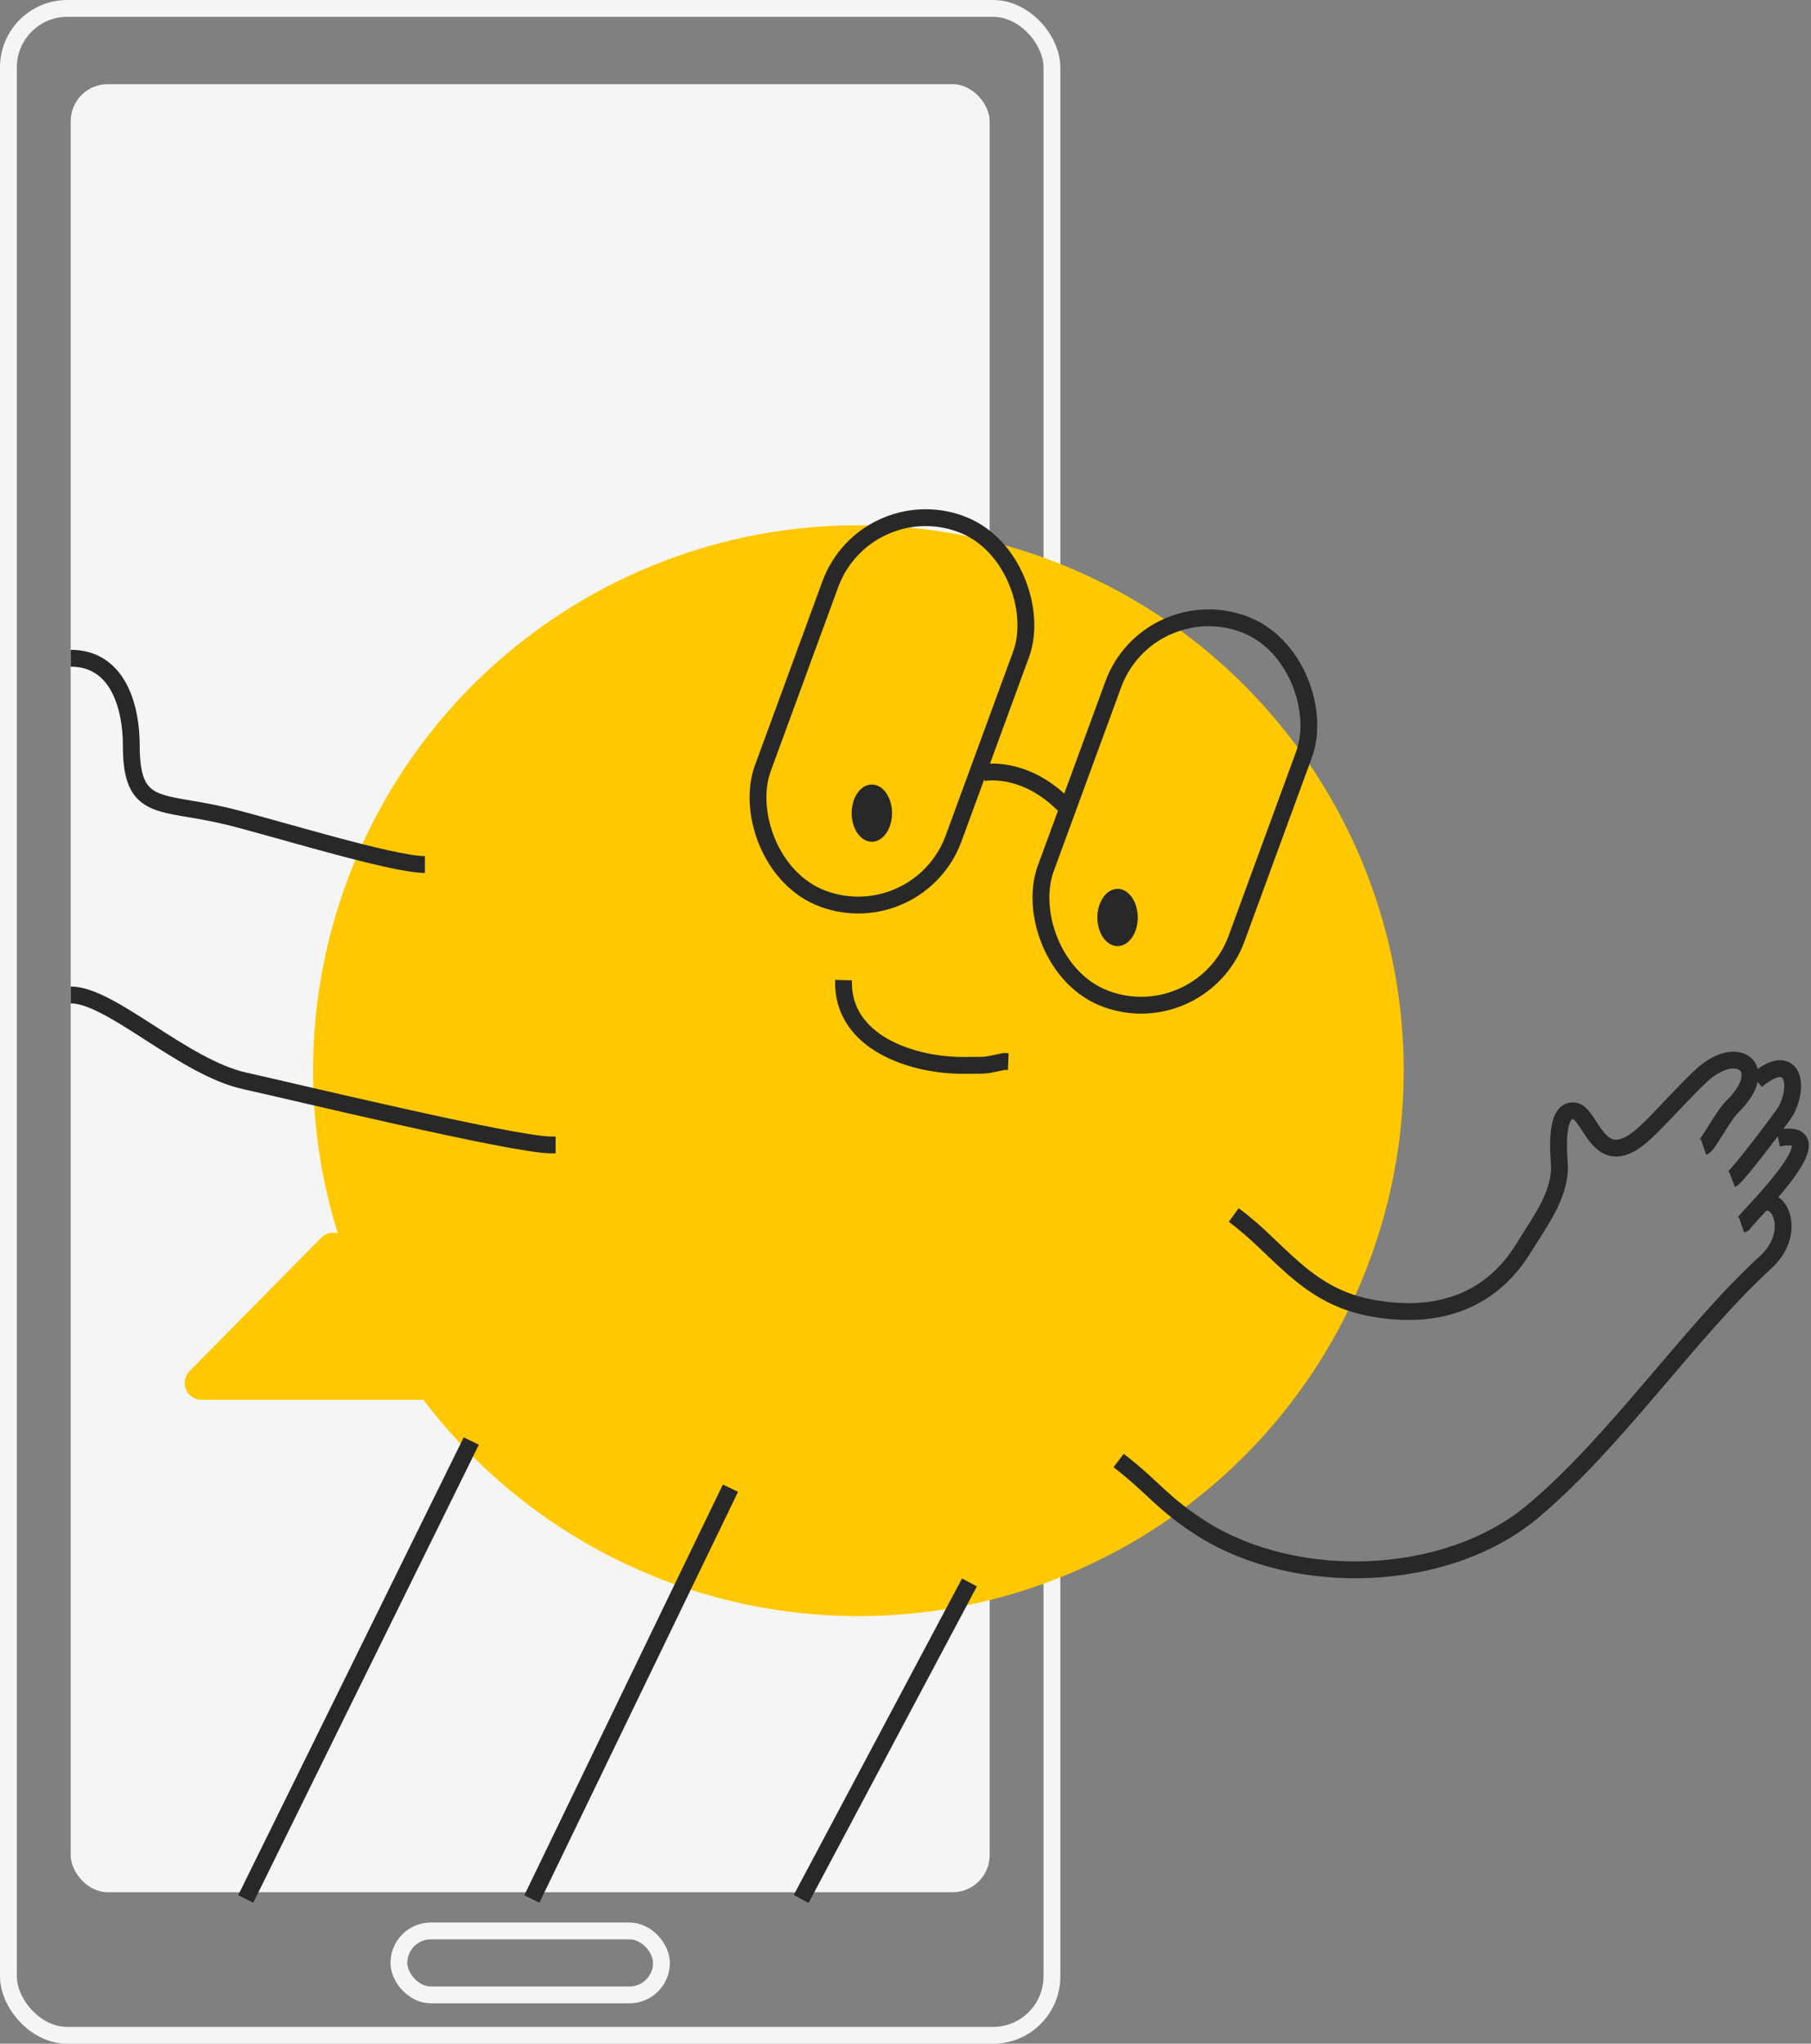 <?xml version="1.0" encoding="UTF-8"?> <svg xmlns="http://www.w3.org/2000/svg" width="538" height="607" viewBox="0 0 538 607" fill="none"><rect x="0" y="0" width="538" height="607" fill="#808080" stroke="none"/><rect x="21" y="25" width="273" height="537" rx="11" fill="#F5F5F5"></rect><rect x="2.5" y="2.5" width="310" height="602" rx="17.5" stroke="#F5F5F5" stroke-width="5"></rect><rect x="118.5" y="573.5" width="78" height="19" rx="9.5" stroke="#F5F5F5" stroke-width="5"></rect><circle cx="255" cy="318" r="162" fill="#FFC800"></circle><path d="M140 428L73 564" stroke="#282828" stroke-width="5" stroke-miterlimit="22.926"></path><path d="M217 442L158 564" stroke="#282828" stroke-width="5" stroke-miterlimit="22.926"></path><path d="M288 470L238 564" stroke="#282828" stroke-width="5" stroke-miterlimit="22.926"></path><path d="M250.586 291.099C250.005 309.704 271.237 316.604 286.6 316.421C294.017 316.333 291.425 316.662 298.369 315.247L299.542 315.295" stroke="#282828" stroke-width="5" stroke-miterlimit="22.926"></path><path d="M21 195.5C35.101 195.5 39.007 209.989 39.007 221.467C39.007 241.611 47.723 237.627 67.625 242.464C80.764 245.657 116.446 256.773 126.227 256.773" stroke="#282828" stroke-width="5" stroke-miterlimit="22.926"></path><path d="M21 295.5C33 295.5 54.523 317.062 72.802 321.051C85.243 323.766 152.635 340.055 163.736 340.055H165.054" stroke="#282828" stroke-width="5" stroke-miterlimit="22.926"></path><path d="M366.505 360.875C379.609 370.383 387.506 384.414 406.345 388.255C425.288 392.117 442.294 387.591 452.68 370.586C457.11 363.334 463.291 355.376 463.291 346.631C463.291 344.732 461.333 329.265 467.6 329.926C472.718 330.466 474.564 348.297 487.424 337.579C491.904 333.845 500.507 323.896 505.687 319.235C516.438 309.562 526.188 317.345 514.739 328.56C511.643 331.592 507.475 340.127 506.057 340.618" stroke="#282828" stroke-width="5" stroke-miterlimit="22.926"></path><path d="M521.813 320.922C532.177 312.114 534.898 321.55 530.583 329.878C529.956 331.089 516.022 349.6 514.498 350.184" stroke="#282828" stroke-width="5" stroke-miterlimit="22.926"></path><path d="M528.251 338.037C546.334 334.559 521.966 358.622 518.389 362.837C517.753 363.586 518.304 363.345 517.312 363.689" stroke="#282828" stroke-width="5" stroke-miterlimit="22.926"></path><path d="M523.14 357.628C528.82 354.394 533.869 366.348 524.58 374.846C501.985 395.517 479.989 428.309 455.229 448.987C429.952 470.098 385.425 471.944 357.044 454.027C345.448 446.707 342.459 441.546 332.31 433.786" stroke="#282828" stroke-width="5" stroke-miterlimit="22.926"></path><path d="M95.442 367.604C97.4 365.621 100.6 365.621 102.558 367.604L141.69 407.237C144.809 410.396 142.571 415.75 138.132 415.75H59.868C55.429 415.75 53.191 410.396 56.31 407.237L95.442 367.604Z" fill="#FFC800"></path><path d="M265 241.5C265 246.194 262.314 250 259 250C255.686 250 253 246.194 253 241.5C253 236.806 255.686 233 259 233C262.314 233 265 236.806 265 241.5Z" fill="#282828"></path><path d="M338 272.5C338 277.194 335.314 281 332 281C328.686 281 326 277.194 326 272.5C326 267.806 328.686 264 332 264C335.314 264 338 267.806 338 272.5Z" fill="#282828"></path><rect x="257.044" y="145.208" width="60.381" height="118.608" rx="30.19" transform="rotate(20.139 257.044 145.208)" stroke="#282828" stroke-width="5"></rect><rect x="341.102" y="174.952" width="60.381" height="118.608" rx="30.19" transform="rotate(20.139 341.102 174.952)" stroke="#282828" stroke-width="5"></rect><path d="M292 229.501C292 229.501 304 227 316 239" stroke="#282828" stroke-width="5"></path></svg> 